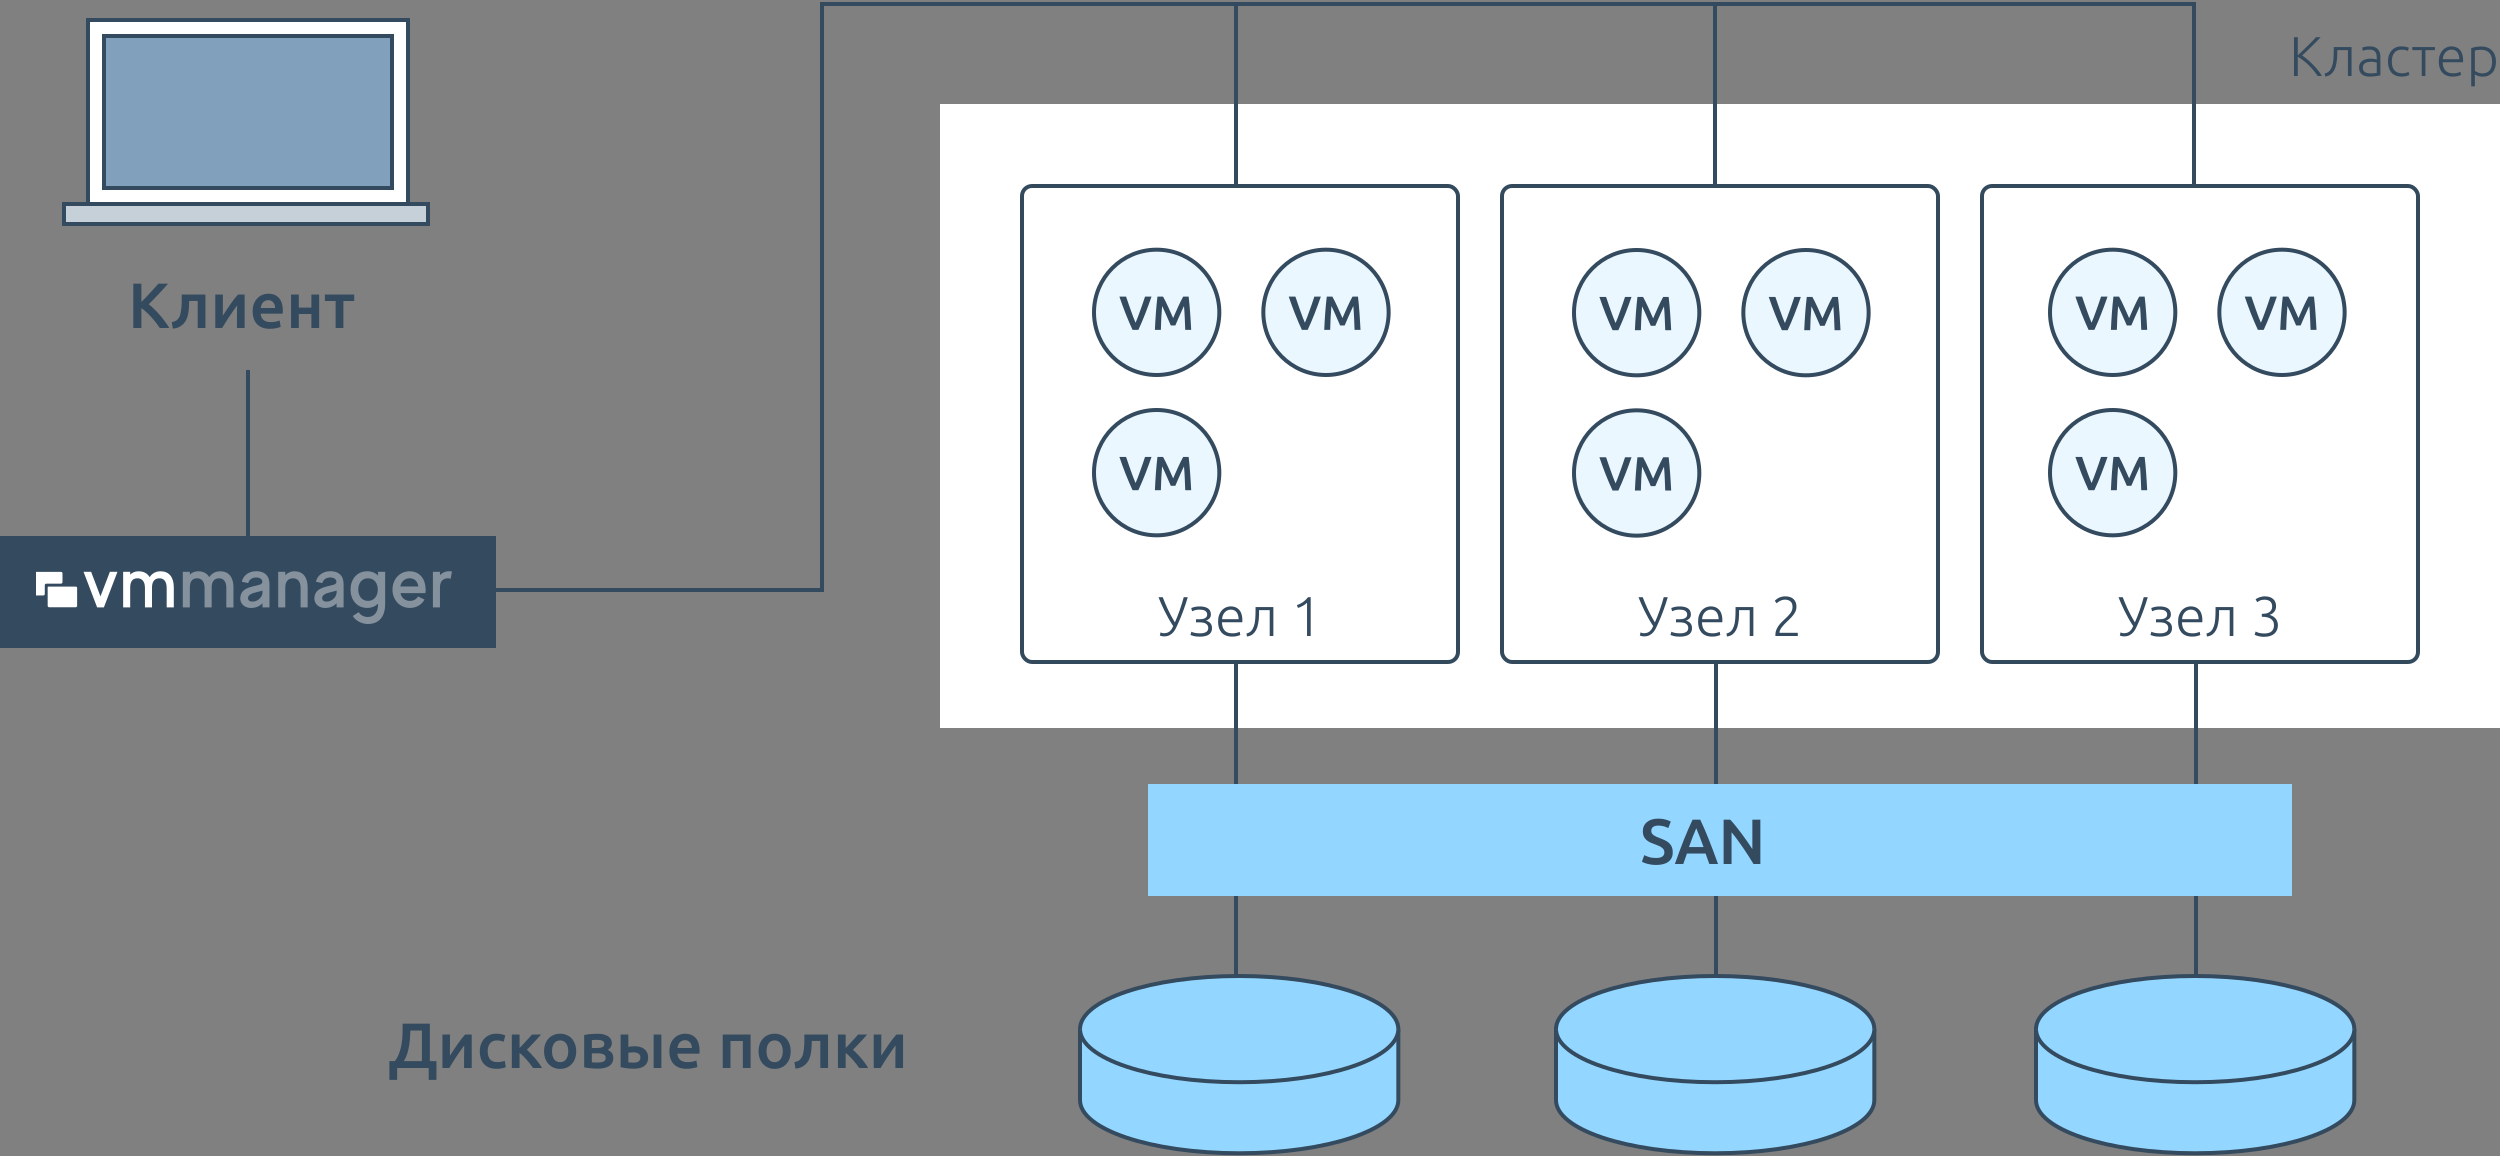 <svg width="625" height="289" viewBox="0 0 625 289" fill="none" xmlns="http://www.w3.org/2000/svg">
<rect x="0" y="0" width="625" height="289" fill="#808080" stroke="none"/>
<rect x="235" y="26" width="390" height="156" fill="white"/>
<path d="M39.952 82C39.675 81.573 39.355 81.125 38.992 80.656C38.629 80.187 38.245 79.733 37.84 79.296C37.445 78.859 37.035 78.443 36.608 78.048C36.181 77.653 35.76 77.312 35.344 77.024V82H33.328V70.912H35.344V75.488C35.696 75.136 36.064 74.763 36.448 74.368C36.832 73.963 37.211 73.557 37.584 73.152C37.968 72.736 38.331 72.336 38.672 71.952C39.013 71.568 39.323 71.221 39.6 70.912H42.016C41.664 71.317 41.291 71.739 40.896 72.176C40.501 72.613 40.096 73.056 39.68 73.504C39.264 73.941 38.843 74.379 38.416 74.816C38 75.253 37.589 75.669 37.184 76.064C37.632 76.405 38.085 76.805 38.544 77.264C39.013 77.712 39.472 78.197 39.92 78.72C40.368 79.232 40.795 79.771 41.2 80.336C41.616 80.891 41.995 81.445 42.336 82H39.952ZM47.293 75.232C47.283 75.701 47.267 76.192 47.245 76.704C47.224 77.205 47.171 77.701 47.085 78.192C47.011 78.683 46.888 79.152 46.717 79.6C46.547 80.048 46.307 80.453 45.997 80.816C45.699 81.168 45.32 81.467 44.861 81.712C44.413 81.947 43.864 82.096 43.213 82.16L42.941 80.544C43.485 80.437 43.907 80.267 44.205 80.032C44.504 79.787 44.733 79.477 44.893 79.104C45.021 78.827 45.117 78.512 45.181 78.16C45.256 77.808 45.309 77.44 45.341 77.056C45.384 76.661 45.411 76.261 45.421 75.856C45.432 75.451 45.437 75.056 45.437 74.672V73.632H51.357V82H49.421V75.232H47.293ZM61.154 73.632V82H59.234C59.234 81.392 59.234 80.789 59.234 80.192C59.244 79.595 59.25 79.04 59.25 78.528C59.26 78.016 59.266 77.573 59.266 77.2C59.276 76.816 59.282 76.533 59.282 76.352C58.962 76.768 58.631 77.227 58.29 77.728C57.948 78.229 57.607 78.731 57.266 79.232C56.935 79.733 56.62 80.224 56.322 80.704C56.023 81.184 55.762 81.616 55.538 82H53.826V73.632H55.73C55.73 74.251 55.724 74.843 55.714 75.408C55.714 75.963 55.714 76.469 55.714 76.928C55.714 77.387 55.708 77.787 55.698 78.128C55.698 78.469 55.698 78.731 55.698 78.912C55.996 78.453 56.306 77.984 56.626 77.504C56.946 77.013 57.266 76.539 57.586 76.08C57.916 75.611 58.242 75.168 58.562 74.752C58.882 74.336 59.191 73.963 59.49 73.632H61.154ZM63.159 77.856C63.159 77.12 63.265 76.475 63.479 75.92C63.703 75.365 63.996 74.907 64.359 74.544C64.721 74.171 65.137 73.893 65.607 73.712C66.076 73.52 66.556 73.424 67.047 73.424C68.199 73.424 69.095 73.781 69.735 74.496C70.385 75.211 70.711 76.277 70.711 77.696C70.711 77.803 70.705 77.925 70.695 78.064C70.695 78.192 70.689 78.309 70.679 78.416H65.159C65.212 79.088 65.447 79.611 65.863 79.984C66.289 80.347 66.903 80.528 67.703 80.528C68.172 80.528 68.599 80.485 68.983 80.4C69.377 80.315 69.687 80.224 69.911 80.128L70.167 81.712C70.06 81.765 69.911 81.824 69.719 81.888C69.537 81.941 69.324 81.989 69.079 82.032C68.844 82.085 68.588 82.128 68.311 82.16C68.033 82.192 67.751 82.208 67.463 82.208C66.727 82.208 66.087 82.101 65.543 81.888C64.999 81.664 64.551 81.36 64.199 80.976C63.847 80.581 63.585 80.123 63.415 79.6C63.244 79.067 63.159 78.485 63.159 77.856ZM68.775 76.992C68.775 76.725 68.737 76.475 68.663 76.24C68.588 75.995 68.476 75.787 68.327 75.616C68.188 75.435 68.012 75.296 67.799 75.2C67.596 75.093 67.351 75.04 67.063 75.04C66.764 75.04 66.503 75.099 66.279 75.216C66.055 75.323 65.863 75.467 65.703 75.648C65.553 75.829 65.436 76.037 65.351 76.272C65.265 76.507 65.207 76.747 65.175 76.992H68.775ZM79.787 82H77.851V78.496H74.699V82H72.763V73.632H74.699V76.896H77.851V73.632H79.787V82ZM88.552 75.248H85.848V82H83.912V75.248H81.224V73.632H88.552V75.248Z" fill="#344A5E"/>
<rect x="255.5" y="46.5" width="109" height="119" rx="2.5" stroke="#33495C"/>
<path d="M293.723 155.598C293.919 155.159 294.12 154.683 294.325 154.17C294.53 153.647 294.731 153.111 294.927 152.56C295.123 152 295.305 151.445 295.473 150.894C295.65 150.334 295.804 149.802 295.935 149.298H296.943C296.756 149.942 296.565 150.553 296.369 151.132C296.182 151.701 295.986 152.257 295.781 152.798C295.585 153.33 295.38 153.857 295.165 154.38C294.95 154.893 294.726 155.411 294.493 155.934C294.344 156.27 294.18 156.625 294.003 156.998C293.826 157.371 293.606 157.717 293.345 158.034C293.084 158.342 292.762 158.599 292.379 158.804C292.006 159 291.544 159.098 290.993 159.098C290.75 159.098 290.536 159.07 290.349 159.014C290.172 158.967 290.041 158.921 289.957 158.874L290.139 158.09C290.204 158.127 290.312 158.174 290.461 158.23C290.61 158.277 290.806 158.3 291.049 158.3C291.366 158.3 291.642 158.253 291.875 158.16C292.118 158.057 292.323 157.927 292.491 157.768C292.668 157.609 292.822 157.423 292.953 157.208C293.084 156.993 293.2 156.769 293.303 156.536C292.874 155.883 292.472 155.225 292.099 154.562C291.735 153.899 291.399 153.255 291.091 152.63C290.792 152.005 290.517 151.412 290.265 150.852C290.022 150.283 289.808 149.765 289.621 149.298H290.685C291.002 150.157 291.413 151.137 291.917 152.238C292.43 153.339 293.032 154.459 293.723 155.598ZM299.964 158.342C300.617 158.342 301.131 158.235 301.504 158.02C301.877 157.796 302.064 157.465 302.064 157.026C302.064 156.709 301.994 156.457 301.854 156.27C301.714 156.083 301.537 155.939 301.322 155.836C301.117 155.733 300.893 155.668 300.65 155.64C300.417 155.603 300.202 155.584 300.006 155.584H298.998V154.814H299.936C300.104 154.814 300.295 154.8 300.51 154.772C300.734 154.744 300.939 154.688 301.126 154.604C301.313 154.52 301.471 154.403 301.602 154.254C301.733 154.095 301.798 153.89 301.798 153.638C301.798 153.395 301.742 153.195 301.63 153.036C301.527 152.877 301.387 152.751 301.21 152.658C301.033 152.565 300.827 152.499 300.594 152.462C300.37 152.425 300.141 152.406 299.908 152.406C299.376 152.406 298.956 152.462 298.648 152.574C298.34 152.677 298.13 152.756 298.018 152.812L297.808 152C297.939 151.935 298.186 151.855 298.55 151.762C298.914 151.659 299.367 151.608 299.908 151.608C300.832 151.608 301.532 151.776 302.008 152.112C302.484 152.448 302.722 152.947 302.722 153.61C302.722 154.021 302.601 154.357 302.358 154.618C302.115 154.87 301.831 155.047 301.504 155.15C301.961 155.281 302.325 155.5 302.596 155.808C302.867 156.116 303.002 156.522 303.002 157.026C303.002 157.745 302.745 158.281 302.232 158.636C301.719 158.991 300.967 159.168 299.978 159.168C299.315 159.168 298.783 159.112 298.382 159C297.981 158.888 297.724 158.804 297.612 158.748L297.85 157.922C297.878 157.941 297.939 157.973 298.032 158.02C298.135 158.057 298.275 158.104 298.452 158.16C298.629 158.207 298.844 158.249 299.096 158.286C299.348 158.323 299.637 158.342 299.964 158.342ZM304.522 155.374C304.522 154.739 304.611 154.189 304.788 153.722C304.975 153.246 305.213 152.849 305.502 152.532C305.801 152.215 306.137 151.981 306.51 151.832C306.893 151.673 307.285 151.594 307.686 151.594C308.573 151.594 309.277 151.883 309.8 152.462C310.332 153.041 310.598 153.932 310.598 155.136C310.598 155.211 310.593 155.285 310.584 155.36C310.584 155.435 310.579 155.505 310.57 155.57H305.488C305.516 156.457 305.735 157.138 306.146 157.614C306.557 158.09 307.21 158.328 308.106 158.328C308.601 158.328 308.993 158.281 309.282 158.188C309.571 158.095 309.781 158.015 309.912 157.95L310.08 158.734C309.949 158.809 309.702 158.897 309.338 159C308.983 159.103 308.563 159.154 308.078 159.154C307.443 159.154 306.902 159.061 306.454 158.874C306.006 158.687 305.637 158.426 305.348 158.09C305.059 157.754 304.849 157.357 304.718 156.9C304.587 156.433 304.522 155.925 304.522 155.374ZM309.66 154.8C309.641 154.044 309.464 153.456 309.128 153.036C308.792 152.616 308.316 152.406 307.7 152.406C307.373 152.406 307.079 152.471 306.818 152.602C306.566 152.733 306.342 152.91 306.146 153.134C305.959 153.349 305.81 153.601 305.698 153.89C305.595 154.179 305.535 154.483 305.516 154.8H309.66ZM314.768 152.532V152.826C314.768 153.106 314.763 153.414 314.754 153.75C314.745 154.077 314.726 154.413 314.698 154.758C314.67 155.103 314.623 155.449 314.558 155.794C314.502 156.13 314.427 156.447 314.334 156.746C314.231 157.054 314.101 157.348 313.942 157.628C313.793 157.899 313.611 158.141 313.396 158.356C313.191 158.561 312.948 158.734 312.668 158.874C312.397 159.005 312.089 159.089 311.744 159.126L311.618 158.37C312.085 158.267 312.458 158.076 312.738 157.796C313.027 157.516 313.265 157.119 313.452 156.606C313.639 156.093 313.755 155.505 313.802 154.842C313.858 154.17 313.886 153.437 313.886 152.644V151.762H318.338V159H317.428V152.532H314.768ZM324.227 151.286C324.787 151.09 325.286 150.843 325.725 150.544C326.163 150.236 326.597 149.821 327.027 149.298H327.671V159H326.761V150.684C326.658 150.796 326.523 150.913 326.355 151.034C326.196 151.155 326.014 151.277 325.809 151.398C325.603 151.51 325.389 151.622 325.165 151.734C324.941 151.837 324.717 151.921 324.493 151.986L324.227 151.286Z" fill="#344A5E"/>
<rect x="375.5" y="46.5" width="109" height="119" rx="2.5" stroke="#33495C"/>
<path d="M413.723 155.598C413.919 155.159 414.12 154.683 414.325 154.17C414.53 153.647 414.731 153.111 414.927 152.56C415.123 152 415.305 151.445 415.473 150.894C415.65 150.334 415.804 149.802 415.935 149.298H416.943C416.756 149.942 416.565 150.553 416.369 151.132C416.182 151.701 415.986 152.257 415.781 152.798C415.585 153.33 415.38 153.857 415.165 154.38C414.95 154.893 414.726 155.411 414.493 155.934C414.344 156.27 414.18 156.625 414.003 156.998C413.826 157.371 413.606 157.717 413.345 158.034C413.084 158.342 412.762 158.599 412.379 158.804C412.006 159 411.544 159.098 410.993 159.098C410.75 159.098 410.536 159.07 410.349 159.014C410.172 158.967 410.041 158.921 409.957 158.874L410.139 158.09C410.204 158.127 410.312 158.174 410.461 158.23C410.61 158.277 410.806 158.3 411.049 158.3C411.366 158.3 411.642 158.253 411.875 158.16C412.118 158.057 412.323 157.927 412.491 157.768C412.668 157.609 412.822 157.423 412.953 157.208C413.084 156.993 413.2 156.769 413.303 156.536C412.874 155.883 412.472 155.225 412.099 154.562C411.735 153.899 411.399 153.255 411.091 152.63C410.792 152.005 410.517 151.412 410.265 150.852C410.022 150.283 409.808 149.765 409.621 149.298H410.685C411.002 150.157 411.413 151.137 411.917 152.238C412.43 153.339 413.032 154.459 413.723 155.598ZM419.964 158.342C420.617 158.342 421.131 158.235 421.504 158.02C421.877 157.796 422.064 157.465 422.064 157.026C422.064 156.709 421.994 156.457 421.854 156.27C421.714 156.083 421.537 155.939 421.322 155.836C421.117 155.733 420.893 155.668 420.65 155.64C420.417 155.603 420.202 155.584 420.006 155.584H418.998V154.814H419.936C420.104 154.814 420.295 154.8 420.51 154.772C420.734 154.744 420.939 154.688 421.126 154.604C421.313 154.52 421.471 154.403 421.602 154.254C421.733 154.095 421.798 153.89 421.798 153.638C421.798 153.395 421.742 153.195 421.63 153.036C421.527 152.877 421.387 152.751 421.21 152.658C421.033 152.565 420.827 152.499 420.594 152.462C420.37 152.425 420.141 152.406 419.908 152.406C419.376 152.406 418.956 152.462 418.648 152.574C418.34 152.677 418.13 152.756 418.018 152.812L417.808 152C417.939 151.935 418.186 151.855 418.55 151.762C418.914 151.659 419.367 151.608 419.908 151.608C420.832 151.608 421.532 151.776 422.008 152.112C422.484 152.448 422.722 152.947 422.722 153.61C422.722 154.021 422.601 154.357 422.358 154.618C422.115 154.87 421.831 155.047 421.504 155.15C421.961 155.281 422.325 155.5 422.596 155.808C422.867 156.116 423.002 156.522 423.002 157.026C423.002 157.745 422.745 158.281 422.232 158.636C421.719 158.991 420.967 159.168 419.978 159.168C419.315 159.168 418.783 159.112 418.382 159C417.981 158.888 417.724 158.804 417.612 158.748L417.85 157.922C417.878 157.941 417.939 157.973 418.032 158.02C418.135 158.057 418.275 158.104 418.452 158.16C418.629 158.207 418.844 158.249 419.096 158.286C419.348 158.323 419.637 158.342 419.964 158.342ZM424.522 155.374C424.522 154.739 424.611 154.189 424.788 153.722C424.975 153.246 425.213 152.849 425.502 152.532C425.801 152.215 426.137 151.981 426.51 151.832C426.893 151.673 427.285 151.594 427.686 151.594C428.573 151.594 429.277 151.883 429.8 152.462C430.332 153.041 430.598 153.932 430.598 155.136C430.598 155.211 430.593 155.285 430.584 155.36C430.584 155.435 430.579 155.505 430.57 155.57H425.488C425.516 156.457 425.735 157.138 426.146 157.614C426.557 158.09 427.21 158.328 428.106 158.328C428.601 158.328 428.993 158.281 429.282 158.188C429.571 158.095 429.781 158.015 429.912 157.95L430.08 158.734C429.949 158.809 429.702 158.897 429.338 159C428.983 159.103 428.563 159.154 428.078 159.154C427.443 159.154 426.902 159.061 426.454 158.874C426.006 158.687 425.637 158.426 425.348 158.09C425.059 157.754 424.849 157.357 424.718 156.9C424.587 156.433 424.522 155.925 424.522 155.374ZM429.66 154.8C429.641 154.044 429.464 153.456 429.128 153.036C428.792 152.616 428.316 152.406 427.7 152.406C427.373 152.406 427.079 152.471 426.818 152.602C426.566 152.733 426.342 152.91 426.146 153.134C425.959 153.349 425.81 153.601 425.698 153.89C425.595 154.179 425.535 154.483 425.516 154.8H429.66ZM434.768 152.532V152.826C434.768 153.106 434.763 153.414 434.754 153.75C434.745 154.077 434.726 154.413 434.698 154.758C434.67 155.103 434.623 155.449 434.558 155.794C434.502 156.13 434.427 156.447 434.334 156.746C434.231 157.054 434.101 157.348 433.942 157.628C433.793 157.899 433.611 158.141 433.396 158.356C433.191 158.561 432.948 158.734 432.668 158.874C432.397 159.005 432.089 159.089 431.744 159.126L431.618 158.37C432.085 158.267 432.458 158.076 432.738 157.796C433.027 157.516 433.265 157.119 433.452 156.606C433.639 156.093 433.755 155.505 433.802 154.842C433.858 154.17 433.886 153.437 433.886 152.644V151.762H438.338V159H437.428V152.532H434.768ZM449.113 151.706C449.113 152.07 449.047 152.415 448.917 152.742C448.786 153.059 448.609 153.367 448.385 153.666C448.17 153.965 447.923 154.254 447.643 154.534C447.363 154.814 447.078 155.094 446.789 155.374C446.546 155.607 446.308 155.845 446.075 156.088C445.851 156.321 445.645 156.559 445.459 156.802C445.281 157.035 445.137 157.269 445.025 157.502C444.922 157.726 444.871 157.95 444.871 158.174V158.202H449.449V159H443.863C443.863 158.981 443.858 158.949 443.849 158.902C443.849 158.846 443.849 158.767 443.849 158.664C443.849 158.225 443.928 157.819 444.087 157.446C444.245 157.063 444.446 156.704 444.689 156.368C444.941 156.032 445.216 155.719 445.515 155.43C445.823 155.141 446.117 154.861 446.397 154.59C446.63 154.366 446.849 154.151 447.055 153.946C447.269 153.731 447.456 153.512 447.615 153.288C447.773 153.064 447.899 152.826 447.993 152.574C448.086 152.322 448.133 152.047 448.133 151.748C448.133 151.095 447.955 150.628 447.601 150.348C447.255 150.059 446.817 149.914 446.285 149.914C445.986 149.914 445.72 149.951 445.487 150.026C445.253 150.101 445.048 150.189 444.871 150.292C444.703 150.385 444.558 150.483 444.437 150.586C444.315 150.689 444.227 150.768 444.171 150.824L443.695 150.194C443.751 150.129 443.849 150.035 443.989 149.914C444.138 149.783 444.32 149.657 444.535 149.536C444.759 149.415 445.015 149.312 445.305 149.228C445.594 149.135 445.916 149.088 446.271 149.088C447.213 149.088 447.923 149.321 448.399 149.788C448.875 150.245 449.113 150.885 449.113 151.706Z" fill="#344A5E"/>
<path d="M579.418 19C579.101 18.515 578.742 18.034 578.34 17.558C577.948 17.082 577.533 16.634 577.094 16.214C576.656 15.794 576.208 15.411 575.75 15.066C575.302 14.721 574.868 14.431 574.448 14.198V19H573.496V9.298H574.448V13.82C574.803 13.503 575.195 13.139 575.624 12.728C576.063 12.308 576.492 11.888 576.912 11.468C577.342 11.048 577.743 10.647 578.116 10.264C578.49 9.881 578.788 9.559 579.012 9.298H580.16C579.89 9.587 579.563 9.933 579.18 10.334C578.798 10.726 578.392 11.132 577.962 11.552C577.533 11.972 577.104 12.387 576.674 12.798C576.254 13.199 575.876 13.554 575.54 13.862C575.811 14.03 576.1 14.24 576.408 14.492C576.726 14.735 577.043 15.005 577.36 15.304C577.687 15.593 578.004 15.901 578.312 16.228C578.63 16.545 578.924 16.867 579.194 17.194C579.474 17.521 579.722 17.838 579.936 18.146C580.16 18.454 580.342 18.739 580.482 19H579.418ZM584.319 12.532V12.826C584.319 13.106 584.314 13.414 584.305 13.75C584.295 14.077 584.277 14.413 584.249 14.758C584.221 15.103 584.174 15.449 584.109 15.794C584.053 16.13 583.978 16.447 583.885 16.746C583.782 17.054 583.651 17.348 583.493 17.628C583.343 17.899 583.161 18.141 582.947 18.356C582.741 18.561 582.499 18.734 582.219 18.874C581.948 19.005 581.64 19.089 581.295 19.126L581.169 18.37C581.635 18.267 582.009 18.076 582.289 17.796C582.578 17.516 582.816 17.119 583.003 16.606C583.189 16.093 583.306 15.505 583.353 14.842C583.409 14.17 583.437 13.437 583.437 12.644V11.762H587.889V19H586.979V12.532H584.319ZM592.58 18.342C592.934 18.342 593.242 18.333 593.504 18.314C593.774 18.286 594.003 18.253 594.19 18.216V15.668C594.087 15.621 593.924 15.575 593.7 15.528C593.476 15.472 593.168 15.444 592.776 15.444C592.552 15.444 592.318 15.463 592.076 15.5C591.833 15.528 591.609 15.598 591.404 15.71C591.198 15.813 591.03 15.957 590.9 16.144C590.769 16.331 590.704 16.578 590.704 16.886C590.704 17.157 590.746 17.385 590.83 17.572C590.923 17.759 591.049 17.908 591.208 18.02C591.376 18.132 591.572 18.216 591.796 18.272C592.029 18.319 592.29 18.342 592.58 18.342ZM592.496 11.594C592.972 11.594 593.373 11.664 593.7 11.804C594.036 11.935 594.306 12.121 594.512 12.364C594.717 12.597 594.866 12.877 594.96 13.204C595.053 13.531 595.1 13.885 595.1 14.268V18.832C595.006 18.86 594.871 18.893 594.694 18.93C594.516 18.958 594.311 18.991 594.078 19.028C593.844 19.065 593.583 19.093 593.294 19.112C593.014 19.14 592.724 19.154 592.426 19.154C592.043 19.154 591.688 19.112 591.362 19.028C591.044 18.944 590.764 18.813 590.522 18.636C590.288 18.449 590.102 18.216 589.962 17.936C589.831 17.647 589.766 17.297 589.766 16.886C589.766 16.494 589.84 16.158 589.99 15.878C590.139 15.598 590.349 15.369 590.62 15.192C590.89 15.005 591.212 14.87 591.586 14.786C591.959 14.702 592.365 14.66 592.804 14.66C592.934 14.66 593.07 14.669 593.21 14.688C593.359 14.697 593.499 14.716 593.63 14.744C593.77 14.763 593.886 14.786 593.98 14.814C594.082 14.833 594.152 14.851 594.19 14.87V14.422C594.19 14.17 594.171 13.927 594.134 13.694C594.096 13.451 594.012 13.237 593.882 13.05C593.76 12.854 593.583 12.7 593.35 12.588C593.126 12.467 592.827 12.406 592.454 12.406C591.922 12.406 591.525 12.443 591.264 12.518C591.002 12.593 590.811 12.653 590.69 12.7L590.564 11.902C590.722 11.827 590.965 11.757 591.292 11.692C591.628 11.627 592.029 11.594 592.496 11.594ZM600.417 19.154C599.857 19.154 599.362 19.065 598.933 18.888C598.503 18.711 598.144 18.459 597.855 18.132C597.575 17.796 597.36 17.399 597.211 16.942C597.061 16.475 596.987 15.962 596.987 15.402C596.987 14.833 597.061 14.315 597.211 13.848C597.369 13.381 597.593 12.98 597.883 12.644C598.172 12.308 598.522 12.051 598.933 11.874C599.343 11.687 599.805 11.594 600.319 11.594C600.711 11.594 601.075 11.627 601.411 11.692C601.756 11.757 602.022 11.841 602.209 11.944L601.971 12.728C601.784 12.635 601.574 12.56 601.341 12.504C601.107 12.448 600.795 12.42 600.403 12.42C599.6 12.42 598.989 12.681 598.569 13.204C598.158 13.717 597.953 14.45 597.953 15.402C597.953 15.831 597.999 16.228 598.093 16.592C598.186 16.947 598.335 17.255 598.541 17.516C598.755 17.768 599.026 17.969 599.353 18.118C599.689 18.258 600.095 18.328 600.571 18.328C600.963 18.328 601.289 18.286 601.551 18.202C601.821 18.109 602.017 18.029 602.139 17.964L602.335 18.748C602.167 18.841 601.901 18.93 601.537 19.014C601.182 19.107 600.809 19.154 600.417 19.154ZM608.727 11.762V12.532H606.347V19H605.437V12.532H603.071V11.762H608.727ZM609.702 15.374C609.702 14.739 609.79 14.189 609.968 13.722C610.154 13.246 610.392 12.849 610.682 12.532C610.98 12.215 611.316 11.981 611.69 11.832C612.072 11.673 612.464 11.594 612.866 11.594C613.752 11.594 614.457 11.883 614.98 12.462C615.512 13.041 615.778 13.932 615.778 15.136C615.778 15.211 615.773 15.285 615.764 15.36C615.764 15.435 615.759 15.505 615.75 15.57H610.668C610.696 16.457 610.915 17.138 611.326 17.614C611.736 18.09 612.39 18.328 613.286 18.328C613.78 18.328 614.172 18.281 614.462 18.188C614.751 18.095 614.961 18.015 615.092 17.95L615.26 18.734C615.129 18.809 614.882 18.897 614.518 19C614.163 19.103 613.743 19.154 613.258 19.154C612.623 19.154 612.082 19.061 611.634 18.874C611.186 18.687 610.817 18.426 610.528 18.09C610.238 17.754 610.028 17.357 609.898 16.9C609.767 16.433 609.702 15.925 609.702 15.374ZM614.84 14.8C614.821 14.044 614.644 13.456 614.308 13.036C613.972 12.616 613.496 12.406 612.88 12.406C612.553 12.406 612.259 12.471 611.998 12.602C611.746 12.733 611.522 12.91 611.326 13.134C611.139 13.349 610.99 13.601 610.878 13.89C610.775 14.179 610.714 14.483 610.696 14.8H614.84ZM618.716 17.698C618.8 17.763 618.902 17.833 619.024 17.908C619.154 17.983 619.304 18.053 619.472 18.118C619.64 18.183 619.822 18.239 620.018 18.286C620.214 18.323 620.419 18.342 620.634 18.342C621.082 18.342 621.455 18.267 621.754 18.118C622.062 17.959 622.309 17.749 622.496 17.488C622.682 17.217 622.818 16.905 622.902 16.55C622.986 16.186 623.028 15.803 623.028 15.402C623.028 14.45 622.79 13.722 622.314 13.218C621.838 12.705 621.208 12.448 620.424 12.448C619.976 12.448 619.612 12.471 619.332 12.518C619.061 12.555 618.856 12.597 618.716 12.644V17.698ZM618.716 21.59H617.806V12.014C618.076 11.921 618.422 11.832 618.842 11.748C619.262 11.664 619.794 11.622 620.438 11.622C620.97 11.622 621.45 11.711 621.88 11.888C622.318 12.056 622.692 12.303 623 12.63C623.317 12.957 623.56 13.353 623.728 13.82C623.905 14.287 623.994 14.814 623.994 15.402C623.994 15.953 623.919 16.461 623.77 16.928C623.63 17.385 623.42 17.782 623.14 18.118C622.86 18.445 622.514 18.701 622.104 18.888C621.702 19.075 621.24 19.168 620.718 19.168C620.242 19.168 619.826 19.103 619.472 18.972C619.126 18.832 618.874 18.701 618.716 18.58V21.59Z" fill="#344A5E"/>
<rect x="495.5" y="46.5" width="109" height="119" rx="2.5" stroke="#33495C"/>
<path d="M533.723 155.598C533.919 155.159 534.12 154.683 534.325 154.17C534.53 153.647 534.731 153.111 534.927 152.56C535.123 152 535.305 151.445 535.473 150.894C535.65 150.334 535.804 149.802 535.935 149.298H536.943C536.756 149.942 536.565 150.553 536.369 151.132C536.182 151.701 535.986 152.257 535.781 152.798C535.585 153.33 535.38 153.857 535.165 154.38C534.95 154.893 534.726 155.411 534.493 155.934C534.344 156.27 534.18 156.625 534.003 156.998C533.826 157.371 533.606 157.717 533.345 158.034C533.084 158.342 532.762 158.599 532.379 158.804C532.006 159 531.544 159.098 530.993 159.098C530.75 159.098 530.536 159.07 530.349 159.014C530.172 158.967 530.041 158.921 529.957 158.874L530.139 158.09C530.204 158.127 530.312 158.174 530.461 158.23C530.61 158.277 530.806 158.3 531.049 158.3C531.366 158.3 531.642 158.253 531.875 158.16C532.118 158.057 532.323 157.927 532.491 157.768C532.668 157.609 532.822 157.423 532.953 157.208C533.084 156.993 533.2 156.769 533.303 156.536C532.874 155.883 532.472 155.225 532.099 154.562C531.735 153.899 531.399 153.255 531.091 152.63C530.792 152.005 530.517 151.412 530.265 150.852C530.022 150.283 529.808 149.765 529.621 149.298H530.685C531.002 150.157 531.413 151.137 531.917 152.238C532.43 153.339 533.032 154.459 533.723 155.598ZM539.964 158.342C540.617 158.342 541.131 158.235 541.504 158.02C541.877 157.796 542.064 157.465 542.064 157.026C542.064 156.709 541.994 156.457 541.854 156.27C541.714 156.083 541.537 155.939 541.322 155.836C541.117 155.733 540.893 155.668 540.65 155.64C540.417 155.603 540.202 155.584 540.006 155.584H538.998V154.814H539.936C540.104 154.814 540.295 154.8 540.51 154.772C540.734 154.744 540.939 154.688 541.126 154.604C541.313 154.52 541.471 154.403 541.602 154.254C541.733 154.095 541.798 153.89 541.798 153.638C541.798 153.395 541.742 153.195 541.63 153.036C541.527 152.877 541.387 152.751 541.21 152.658C541.033 152.565 540.827 152.499 540.594 152.462C540.37 152.425 540.141 152.406 539.908 152.406C539.376 152.406 538.956 152.462 538.648 152.574C538.34 152.677 538.13 152.756 538.018 152.812L537.808 152C537.939 151.935 538.186 151.855 538.55 151.762C538.914 151.659 539.367 151.608 539.908 151.608C540.832 151.608 541.532 151.776 542.008 152.112C542.484 152.448 542.722 152.947 542.722 153.61C542.722 154.021 542.601 154.357 542.358 154.618C542.115 154.87 541.831 155.047 541.504 155.15C541.961 155.281 542.325 155.5 542.596 155.808C542.867 156.116 543.002 156.522 543.002 157.026C543.002 157.745 542.745 158.281 542.232 158.636C541.719 158.991 540.967 159.168 539.978 159.168C539.315 159.168 538.783 159.112 538.382 159C537.981 158.888 537.724 158.804 537.612 158.748L537.85 157.922C537.878 157.941 537.939 157.973 538.032 158.02C538.135 158.057 538.275 158.104 538.452 158.16C538.629 158.207 538.844 158.249 539.096 158.286C539.348 158.323 539.637 158.342 539.964 158.342ZM544.522 155.374C544.522 154.739 544.611 154.189 544.788 153.722C544.975 153.246 545.213 152.849 545.502 152.532C545.801 152.215 546.137 151.981 546.51 151.832C546.893 151.673 547.285 151.594 547.686 151.594C548.573 151.594 549.277 151.883 549.8 152.462C550.332 153.041 550.598 153.932 550.598 155.136C550.598 155.211 550.593 155.285 550.584 155.36C550.584 155.435 550.579 155.505 550.57 155.57H545.488C545.516 156.457 545.735 157.138 546.146 157.614C546.557 158.09 547.21 158.328 548.106 158.328C548.601 158.328 548.993 158.281 549.282 158.188C549.571 158.095 549.781 158.015 549.912 157.95L550.08 158.734C549.949 158.809 549.702 158.897 549.338 159C548.983 159.103 548.563 159.154 548.078 159.154C547.443 159.154 546.902 159.061 546.454 158.874C546.006 158.687 545.637 158.426 545.348 158.09C545.059 157.754 544.849 157.357 544.718 156.9C544.587 156.433 544.522 155.925 544.522 155.374ZM549.66 154.8C549.641 154.044 549.464 153.456 549.128 153.036C548.792 152.616 548.316 152.406 547.7 152.406C547.373 152.406 547.079 152.471 546.818 152.602C546.566 152.733 546.342 152.91 546.146 153.134C545.959 153.349 545.81 153.601 545.698 153.89C545.595 154.179 545.535 154.483 545.516 154.8H549.66ZM554.768 152.532V152.826C554.768 153.106 554.763 153.414 554.754 153.75C554.745 154.077 554.726 154.413 554.698 154.758C554.67 155.103 554.623 155.449 554.558 155.794C554.502 156.13 554.427 156.447 554.334 156.746C554.231 157.054 554.101 157.348 553.942 157.628C553.793 157.899 553.611 158.141 553.396 158.356C553.191 158.561 552.948 158.734 552.668 158.874C552.397 159.005 552.089 159.089 551.744 159.126L551.618 158.37C552.085 158.267 552.458 158.076 552.738 157.796C553.027 157.516 553.265 157.119 553.452 156.606C553.639 156.093 553.755 155.505 553.802 154.842C553.858 154.17 553.886 153.437 553.886 152.644V151.762H558.338V159H557.428V152.532H554.768ZM566.019 158.37C566.905 158.37 567.54 158.188 567.923 157.824C568.305 157.451 568.497 156.951 568.497 156.326C568.497 155.915 568.417 155.575 568.259 155.304C568.109 155.033 567.899 154.819 567.629 154.66C567.367 154.492 567.059 154.375 566.705 154.31C566.359 154.235 565.991 154.198 565.599 154.198H565.459V153.442H565.781C566.033 153.442 566.289 153.419 566.551 153.372C566.821 153.316 567.064 153.218 567.279 153.078C567.503 152.938 567.685 152.751 567.825 152.518C567.974 152.285 568.049 151.986 568.049 151.622C568.049 151.314 567.997 151.053 567.895 150.838C567.792 150.614 567.652 150.437 567.475 150.306C567.307 150.175 567.106 150.082 566.873 150.026C566.649 149.961 566.411 149.928 566.159 149.928C565.655 149.928 565.263 149.998 564.983 150.138C564.703 150.278 564.474 150.409 564.297 150.53L563.905 149.816C563.998 149.751 564.115 149.676 564.255 149.592C564.404 149.508 564.577 149.429 564.773 149.354C564.969 149.279 565.183 149.219 565.417 149.172C565.659 149.116 565.921 149.088 566.201 149.088C566.686 149.088 567.101 149.149 567.447 149.27C567.801 149.391 568.095 149.564 568.329 149.788C568.562 150.003 568.735 150.264 568.847 150.572C568.959 150.871 569.015 151.197 569.015 151.552C569.015 152.121 568.861 152.588 568.553 152.952C568.254 153.307 567.867 153.563 567.391 153.722C567.652 153.787 567.904 153.89 568.147 154.03C568.399 154.161 568.623 154.333 568.819 154.548C569.015 154.753 569.173 155.005 569.295 155.304C569.416 155.603 569.477 155.953 569.477 156.354C569.477 156.765 569.402 157.143 569.253 157.488C569.113 157.833 568.898 158.137 568.609 158.398C568.329 158.65 567.969 158.851 567.531 159C567.092 159.14 566.579 159.21 565.991 159.21C565.683 159.21 565.398 159.187 565.137 159.14C564.885 159.103 564.661 159.056 564.465 159C564.269 158.944 564.101 158.888 563.961 158.832C563.83 158.776 563.732 158.729 563.667 158.692L563.905 157.88C563.961 157.917 564.054 157.964 564.185 158.02C564.315 158.076 564.469 158.132 564.647 158.188C564.833 158.235 565.039 158.277 565.263 158.314C565.496 158.351 565.748 158.37 566.019 158.37Z" fill="#344A5E"/>
<rect y="134" width="124" height="28" fill="#344A5E"/>
<rect width="91" height="5" transform="matrix(1 0 0 -1 16 56)" fill="#C5D0D8" stroke="#344A5E"/>
<rect x="22" y="5" width="80" height="46" fill="white" stroke="#344A5E"/>
<rect x="26" y="9" width="72" height="38" fill="#81A0BB" stroke="#344A5E"/>
<path d="M111.5 147.5H205.5V1H309M548.5 46.5V1H428.75M309 1V46.5M309 1H428.75M428.75 1V46.5" stroke="#344A5E"/>
<path d="M549 166V244M309 166V244M429 166V244" stroke="#344A5E"/>
<path d="M62 92.5V134.5" stroke="#344A5E"/>
<g clip-path="url(#clip0_1639_12002)">
<path d="M25.116 149.097L22.778 142.946H20.886L24.282 151.846H25.97L29.367 142.946H27.474L25.116 149.097ZM40.133 142.82C38.948 142.82 38.02 143.358 37.407 144.281C36.831 143.321 35.887 142.82 34.645 142.82C33.775 142.82 33.088 143.133 32.548 143.65V142.946H30.787V151.846H32.548V146.879C32.548 145.22 33.272 144.573 34.367 144.573C35.405 144.573 36.238 145.257 36.238 146.994V151.852H37.999V146.885C37.999 145.226 38.78 144.579 39.871 144.579C40.893 144.579 41.669 145.262 41.669 146.999V151.857H43.451V146.838C43.451 144.26 42.245 142.82 40.133 142.82Z" fill="white"/>
<path opacity="0.4" d="M55.045 142.822C53.86 142.822 52.933 143.359 52.319 144.283C51.743 143.323 50.799 142.822 49.557 142.822C48.687 142.822 48 143.135 47.46 143.651V142.947H45.699V151.848H47.46V146.881C47.46 145.222 48.184 144.575 49.279 144.575C50.317 144.575 51.15 145.258 51.15 146.996V151.853H52.912V146.886C52.912 145.227 53.693 144.58 54.783 144.58C55.805 144.58 56.581 145.263 56.581 147.001V151.858H58.363V146.839C58.368 144.262 57.163 142.822 55.045 142.822ZM64.071 142.801C61.754 142.801 60.674 144.314 60.454 145.441L62.048 145.775C62.31 144.836 63.049 144.408 63.94 144.371C64.7 144.314 65.701 144.705 65.57 145.571C65.476 146.197 64.495 146.27 63.342 146.568C61.508 147.048 60.281 147.564 60.077 149.317C59.909 150.778 61.041 152.161 63.138 151.978C64.527 151.848 65.287 151.185 65.622 150.799V151.853H67.368V146.067C67.373 143.703 65.942 142.801 64.071 142.801ZM65.628 148.044C65.628 149.448 64.291 150.314 63.384 150.387C62.399 150.46 62.069 150.089 62.011 149.688C61.953 149.338 62.048 148.582 63.641 148.175C64.826 147.877 65.628 147.658 65.628 147.658V148.044ZM73.616 142.822C72.688 142.822 71.907 143.192 71.315 143.803V142.947H69.553V151.848H71.315V146.881C71.315 145.222 72.185 144.575 73.28 144.575C74.318 144.575 75.151 145.258 75.151 146.996V151.853H76.913V146.834C76.918 144.262 75.712 142.822 73.616 142.822ZM82.6 142.801C80.283 142.801 79.203 144.314 78.983 145.441L80.576 145.775C80.839 144.836 81.578 144.408 82.469 144.371C83.229 144.314 84.23 144.705 84.099 145.571C84.004 146.197 83.024 146.27 81.871 146.568C80.037 147.048 78.81 147.564 78.606 149.317C78.438 150.778 79.57 152.161 81.667 151.978C83.056 151.848 83.816 151.185 84.151 150.799V151.853H85.897V146.067C85.902 143.703 84.476 142.801 82.6 142.801ZM84.156 148.044C84.156 149.448 82.82 150.314 81.913 150.387C80.928 150.46 80.597 150.089 80.54 149.688C80.482 149.338 80.576 148.582 82.17 148.175C83.355 147.877 84.156 147.658 84.156 147.658V148.044ZM94.514 143.907C93.864 143.223 92.936 142.816 91.788 142.816C89.194 142.816 87.632 144.883 87.632 147.397C87.632 149.912 89.188 151.978 91.788 151.978C92.936 151.978 93.864 151.571 94.514 150.888V151.149C94.514 153.215 93.403 154.248 91.935 154.248C90.992 154.248 90.116 153.768 89.671 153.048L88.187 154.008C88.947 155.208 90.431 156.001 91.987 156.001C94.267 156.001 96.291 154.691 96.291 150.982V142.947H94.509V143.907H94.514ZM92.014 150.22C90.399 150.22 89.566 148.926 89.566 147.397C89.566 145.863 90.383 144.575 92.014 144.575C93.628 144.575 94.446 145.869 94.446 147.397C94.44 148.931 93.607 150.22 92.014 150.22ZM102.423 142.822C99.829 142.822 98.12 144.888 98.12 147.403C98.12 149.917 99.881 151.983 102.481 151.983C104.132 151.983 105.411 151.154 106.134 149.896L104.52 149.119C104.111 149.782 103.424 150.225 102.481 150.225C101.181 150.225 100.369 149.396 100.107 148.284H106.339C106.396 147.987 106.412 147.695 106.412 147.397C106.412 144.888 105.018 142.822 102.423 142.822ZM100.07 146.62C100.311 145.456 101.092 144.569 102.423 144.569C103.755 144.569 104.41 145.456 104.593 146.62H100.07ZM112.288 142.801C111.36 142.801 110.579 143.171 109.987 143.782V142.947H108.226V151.848H109.987V146.881C109.987 145.222 110.878 144.575 111.952 144.575C112.215 144.575 112.435 144.611 112.655 144.705L112.99 142.879C112.77 142.837 112.529 142.801 112.288 142.801Z" fill="white"/>
<path d="M19.198 146.755C19.125 146.687 19.03 146.651 18.931 146.646H12.101C12.054 146.646 12.007 146.667 11.97 146.698C11.939 146.729 11.918 146.776 11.918 146.823V151.446C11.918 151.545 11.96 151.639 12.028 151.707C12.096 151.774 12.19 151.816 12.29 151.816H18.91C18.957 151.816 19.009 151.811 19.051 151.79C19.099 151.774 19.14 151.743 19.172 151.712C19.209 151.675 19.235 151.634 19.256 151.592C19.277 151.545 19.282 151.498 19.282 151.451V147.016C19.287 146.922 19.256 146.834 19.198 146.755ZM15.508 145.8C15.545 145.769 15.571 145.727 15.592 145.68C15.613 145.634 15.623 145.587 15.623 145.54V143.327C15.623 143.28 15.613 143.234 15.592 143.192C15.571 143.15 15.545 143.108 15.508 143.077C15.471 143.04 15.435 143.014 15.387 142.999C15.34 142.978 15.293 142.973 15.246 142.973H8.626C8.579 142.973 8.532 142.983 8.484 142.999C8.437 143.02 8.401 143.046 8.364 143.077C8.327 143.108 8.301 143.15 8.28 143.197C8.259 143.244 8.249 143.291 8.249 143.338V148.498C8.249 148.545 8.259 148.597 8.28 148.639C8.301 148.686 8.327 148.722 8.364 148.759C8.401 148.795 8.437 148.821 8.484 148.837C8.532 148.853 8.579 148.863 8.626 148.863H10.833C10.932 148.863 11.021 148.827 11.089 148.754C11.158 148.686 11.194 148.592 11.194 148.493V146.28C11.194 146.234 11.205 146.181 11.22 146.14C11.236 146.093 11.268 146.056 11.299 146.02C11.331 145.983 11.373 145.957 11.42 145.941C11.467 145.92 11.514 145.915 11.561 145.915H15.241C15.288 145.915 15.34 145.905 15.382 145.884C15.435 145.868 15.477 145.837 15.508 145.8Z" fill="white"/>
</g>
<circle cx="289.166" cy="78.084" r="15.665" fill="#EAF7FF" stroke="#344A5E"/>
<path d="M283.139 82.471C282.539 81.175 281.959 79.819 281.399 78.403C280.847 76.987 280.331 75.571 279.851 74.155H281.519C281.711 74.715 281.907 75.287 282.107 75.871C282.307 76.455 282.507 77.031 282.707 77.599C282.907 78.159 283.107 78.703 283.307 79.231C283.507 79.759 283.703 80.243 283.895 80.683C284.079 80.243 284.271 79.763 284.471 79.243C284.671 78.715 284.871 78.167 285.071 77.599C285.279 77.031 285.483 76.455 285.683 75.871C285.883 75.287 286.075 74.715 286.259 74.155H287.879C287.391 75.571 286.871 76.987 286.319 78.403C285.767 79.819 285.191 81.175 284.591 82.471H283.139ZM290.766 74.155C290.942 74.459 291.138 74.831 291.354 75.271C291.57 75.711 291.79 76.175 292.014 76.663C292.238 77.143 292.458 77.635 292.674 78.139C292.898 78.635 293.102 79.095 293.286 79.519C293.47 79.095 293.67 78.635 293.886 78.139C294.102 77.635 294.322 77.143 294.546 76.663C294.77 76.175 294.99 75.711 295.206 75.271C295.422 74.831 295.618 74.459 295.794 74.155H297.162C297.234 74.763 297.302 75.411 297.366 76.099C297.43 76.779 297.486 77.479 297.534 78.199C297.59 78.911 297.638 79.631 297.678 80.359C297.726 81.079 297.766 81.783 297.798 82.471H296.31C296.278 81.503 296.238 80.507 296.19 79.483C296.15 78.459 296.086 77.467 295.998 76.507C295.91 76.691 295.806 76.911 295.686 77.167C295.566 77.423 295.438 77.703 295.302 78.007C295.166 78.303 295.026 78.611 294.882 78.931C294.746 79.251 294.61 79.563 294.474 79.867C294.346 80.163 294.226 80.443 294.114 80.707C294.002 80.963 293.906 81.183 293.826 81.367H292.698C292.618 81.183 292.522 80.959 292.41 80.695C292.298 80.431 292.174 80.151 292.038 79.855C291.91 79.551 291.774 79.239 291.63 78.919C291.494 78.599 291.358 78.291 291.222 77.995C291.086 77.699 290.958 77.423 290.838 77.167C290.718 76.903 290.614 76.683 290.526 76.507C290.438 77.467 290.37 78.459 290.322 79.483C290.282 80.507 290.246 81.503 290.214 82.471H288.726C288.758 81.783 288.794 81.071 288.834 80.335C288.882 79.599 288.93 78.871 288.978 78.151C289.034 77.423 289.094 76.719 289.158 76.039C289.222 75.359 289.29 74.731 289.362 74.155H290.766Z" fill="#344A5E"/>
<circle cx="331.497" cy="78.084" r="15.665" fill="#EAF7FF" stroke="#344A5E"/>
<path d="M325.47 82.471C324.87 81.175 324.29 79.819 323.73 78.403C323.178 76.987 322.662 75.571 322.182 74.155H323.85C324.042 74.715 324.238 75.287 324.438 75.871C324.638 76.455 324.838 77.031 325.038 77.599C325.238 78.159 325.438 78.703 325.638 79.231C325.838 79.759 326.034 80.243 326.226 80.683C326.41 80.243 326.602 79.763 326.802 79.243C327.002 78.715 327.202 78.167 327.402 77.599C327.61 77.031 327.814 76.455 328.014 75.871C328.214 75.287 328.406 74.715 328.59 74.155H330.21C329.722 75.571 329.202 76.987 328.65 78.403C328.098 79.819 327.522 81.175 326.922 82.471H325.47ZM333.097 74.155C333.273 74.459 333.469 74.831 333.685 75.271C333.901 75.711 334.121 76.175 334.345 76.663C334.569 77.143 334.789 77.635 335.005 78.139C335.229 78.635 335.433 79.095 335.617 79.519C335.801 79.095 336.001 78.635 336.217 78.139C336.433 77.635 336.653 77.143 336.877 76.663C337.101 76.175 337.321 75.711 337.537 75.271C337.753 74.831 337.949 74.459 338.125 74.155H339.493C339.565 74.763 339.633 75.411 339.697 76.099C339.761 76.779 339.817 77.479 339.865 78.199C339.921 78.911 339.969 79.631 340.009 80.359C340.057 81.079 340.097 81.783 340.129 82.471H338.641C338.609 81.503 338.569 80.507 338.521 79.483C338.481 78.459 338.417 77.467 338.329 76.507C338.241 76.691 338.137 76.911 338.017 77.167C337.897 77.423 337.769 77.703 337.633 78.007C337.497 78.303 337.357 78.611 337.213 78.931C337.077 79.251 336.941 79.563 336.805 79.867C336.677 80.163 336.557 80.443 336.445 80.707C336.333 80.963 336.237 81.183 336.157 81.367H335.029C334.949 81.183 334.853 80.959 334.741 80.695C334.629 80.431 334.505 80.151 334.369 79.855C334.241 79.551 334.105 79.239 333.961 78.919C333.825 78.599 333.689 78.291 333.553 77.995C333.417 77.699 333.289 77.423 333.169 77.167C333.049 76.903 332.945 76.683 332.857 76.507C332.769 77.467 332.701 78.459 332.653 79.483C332.613 80.507 332.577 81.503 332.545 82.471H331.057C331.089 81.783 331.125 81.071 331.165 80.335C331.213 79.599 331.261 78.871 331.309 78.151C331.365 77.423 331.425 76.719 331.489 76.039C331.553 75.359 331.621 74.731 331.693 74.155H333.097Z" fill="#344A5E"/>
<circle cx="289.166" cy="118.166" r="15.665" fill="#EAF7FF" stroke="#344A5E"/>
<path d="M283.139 122.553C282.539 121.257 281.959 119.901 281.399 118.485C280.847 117.069 280.331 115.653 279.851 114.237H281.519C281.711 114.797 281.907 115.369 282.107 115.953C282.307 116.537 282.507 117.113 282.707 117.681C282.907 118.241 283.107 118.785 283.307 119.313C283.507 119.841 283.703 120.325 283.895 120.765C284.079 120.325 284.271 119.845 284.471 119.325C284.671 118.797 284.871 118.249 285.071 117.681C285.279 117.113 285.483 116.537 285.683 115.953C285.883 115.369 286.075 114.797 286.259 114.237H287.879C287.391 115.653 286.871 117.069 286.319 118.485C285.767 119.901 285.191 121.257 284.591 122.553H283.139ZM290.766 114.237C290.942 114.541 291.138 114.913 291.354 115.353C291.57 115.793 291.79 116.257 292.014 116.745C292.238 117.225 292.458 117.717 292.674 118.221C292.898 118.717 293.102 119.177 293.286 119.601C293.47 119.177 293.67 118.717 293.886 118.221C294.102 117.717 294.322 117.225 294.546 116.745C294.77 116.257 294.99 115.793 295.206 115.353C295.422 114.913 295.618 114.541 295.794 114.237H297.162C297.234 114.845 297.302 115.493 297.366 116.181C297.43 116.861 297.486 117.561 297.534 118.281C297.59 118.993 297.638 119.713 297.678 120.441C297.726 121.161 297.766 121.865 297.798 122.553H296.31C296.278 121.585 296.238 120.589 296.19 119.565C296.15 118.541 296.086 117.549 295.998 116.589C295.91 116.773 295.806 116.993 295.686 117.249C295.566 117.505 295.438 117.785 295.302 118.089C295.166 118.385 295.026 118.693 294.882 119.013C294.746 119.333 294.61 119.645 294.474 119.949C294.346 120.245 294.226 120.525 294.114 120.789C294.002 121.045 293.906 121.265 293.826 121.449H292.698C292.618 121.265 292.522 121.041 292.41 120.777C292.298 120.513 292.174 120.233 292.038 119.937C291.91 119.633 291.774 119.321 291.63 119.001C291.494 118.681 291.358 118.373 291.222 118.077C291.086 117.781 290.958 117.505 290.838 117.249C290.718 116.985 290.614 116.765 290.526 116.589C290.438 117.549 290.37 118.541 290.322 119.565C290.282 120.589 290.246 121.585 290.214 122.553H288.726C288.758 121.865 288.794 121.153 288.834 120.417C288.882 119.681 288.93 118.953 288.978 118.233C289.034 117.505 289.094 116.801 289.158 116.121C289.222 115.441 289.29 114.813 289.362 114.237H290.766Z" fill="#344A5E"/>
<circle cx="409.166" cy="78.165" r="15.665" fill="#EAF7FF" stroke="#344A5E"/>
<path d="M403.139 82.553C402.539 81.257 401.959 79.901 401.399 78.485C400.847 77.069 400.331 75.653 399.851 74.237H401.519C401.711 74.797 401.907 75.369 402.107 75.953C402.307 76.537 402.507 77.113 402.707 77.681C402.907 78.241 403.107 78.785 403.307 79.313C403.507 79.841 403.703 80.325 403.895 80.765C404.079 80.325 404.271 79.845 404.471 79.325C404.671 78.797 404.871 78.249 405.071 77.681C405.279 77.113 405.483 76.537 405.683 75.953C405.883 75.369 406.075 74.797 406.259 74.237H407.879C407.391 75.653 406.871 77.069 406.319 78.485C405.767 79.901 405.191 81.257 404.591 82.553H403.139ZM410.766 74.237C410.942 74.541 411.138 74.913 411.354 75.353C411.57 75.793 411.79 76.257 412.014 76.745C412.238 77.225 412.458 77.717 412.674 78.221C412.898 78.717 413.102 79.177 413.286 79.601C413.47 79.177 413.67 78.717 413.886 78.221C414.102 77.717 414.322 77.225 414.546 76.745C414.77 76.257 414.99 75.793 415.206 75.353C415.422 74.913 415.618 74.541 415.794 74.237H417.162C417.234 74.845 417.302 75.493 417.366 76.181C417.43 76.861 417.486 77.561 417.534 78.281C417.59 78.993 417.638 79.713 417.678 80.441C417.726 81.161 417.766 81.865 417.798 82.553H416.31C416.278 81.585 416.238 80.589 416.19 79.565C416.15 78.541 416.086 77.549 415.998 76.589C415.91 76.773 415.806 76.993 415.686 77.249C415.566 77.505 415.438 77.785 415.302 78.089C415.166 78.385 415.026 78.693 414.882 79.013C414.746 79.333 414.61 79.645 414.474 79.949C414.346 80.245 414.226 80.525 414.114 80.789C414.002 81.045 413.906 81.265 413.826 81.449H412.698C412.618 81.265 412.522 81.041 412.41 80.777C412.298 80.513 412.174 80.233 412.038 79.937C411.91 79.633 411.774 79.321 411.63 79.001C411.494 78.681 411.358 78.373 411.222 78.077C411.086 77.781 410.958 77.505 410.838 77.249C410.718 76.985 410.614 76.765 410.526 76.589C410.438 77.549 410.37 78.541 410.322 79.565C410.282 80.589 410.246 81.585 410.214 82.553H408.726C408.758 81.865 408.794 81.153 408.834 80.417C408.882 79.681 408.93 78.953 408.978 78.233C409.034 77.505 409.094 76.801 409.158 76.121C409.222 75.441 409.29 74.813 409.362 74.237H410.766Z" fill="#344A5E"/>
<circle cx="451.497" cy="78.165" r="15.665" fill="#EAF7FF" stroke="#344A5E"/>
<path d="M445.47 82.553C444.87 81.257 444.29 79.901 443.73 78.485C443.178 77.069 442.662 75.653 442.182 74.237H443.85C444.042 74.797 444.238 75.369 444.438 75.953C444.638 76.537 444.838 77.113 445.038 77.681C445.238 78.241 445.438 78.785 445.638 79.313C445.838 79.841 446.034 80.325 446.226 80.765C446.41 80.325 446.602 79.845 446.802 79.325C447.002 78.797 447.202 78.249 447.402 77.681C447.61 77.113 447.814 76.537 448.014 75.953C448.214 75.369 448.406 74.797 448.59 74.237H450.21C449.722 75.653 449.202 77.069 448.65 78.485C448.098 79.901 447.522 81.257 446.922 82.553H445.47ZM453.097 74.237C453.273 74.541 453.469 74.913 453.685 75.353C453.901 75.793 454.121 76.257 454.345 76.745C454.569 77.225 454.789 77.717 455.005 78.221C455.229 78.717 455.433 79.177 455.617 79.601C455.801 79.177 456.001 78.717 456.217 78.221C456.433 77.717 456.653 77.225 456.877 76.745C457.101 76.257 457.321 75.793 457.537 75.353C457.753 74.913 457.949 74.541 458.125 74.237H459.493C459.565 74.845 459.633 75.493 459.697 76.181C459.761 76.861 459.817 77.561 459.865 78.281C459.921 78.993 459.969 79.713 460.009 80.441C460.057 81.161 460.097 81.865 460.129 82.553H458.641C458.609 81.585 458.569 80.589 458.521 79.565C458.481 78.541 458.417 77.549 458.329 76.589C458.241 76.773 458.137 76.993 458.017 77.249C457.897 77.505 457.769 77.785 457.633 78.089C457.497 78.385 457.357 78.693 457.213 79.013C457.077 79.333 456.941 79.645 456.805 79.949C456.677 80.245 456.557 80.525 456.445 80.789C456.333 81.045 456.237 81.265 456.157 81.449H455.029C454.949 81.265 454.853 81.041 454.741 80.777C454.629 80.513 454.505 80.233 454.369 79.937C454.241 79.633 454.105 79.321 453.961 79.001C453.825 78.681 453.689 78.373 453.553 78.077C453.417 77.781 453.289 77.505 453.169 77.249C453.049 76.985 452.945 76.765 452.857 76.589C452.769 77.549 452.701 78.541 452.653 79.565C452.613 80.589 452.577 81.585 452.545 82.553H451.057C451.089 81.865 451.125 81.153 451.165 80.417C451.213 79.681 451.261 78.953 451.309 78.233C451.365 77.505 451.425 76.801 451.489 76.121C451.553 75.441 451.621 74.813 451.693 74.237H453.097Z" fill="#344A5E"/>
<circle cx="409.166" cy="118.248" r="15.665" fill="#EAF7FF" stroke="#344A5E"/>
<path d="M403.139 122.635C402.539 121.339 401.959 119.983 401.399 118.567C400.847 117.151 400.331 115.735 399.851 114.319H401.519C401.711 114.879 401.907 115.451 402.107 116.035C402.307 116.619 402.507 117.195 402.707 117.763C402.907 118.323 403.107 118.867 403.307 119.395C403.507 119.923 403.703 120.407 403.895 120.847C404.079 120.407 404.271 119.927 404.471 119.407C404.671 118.879 404.871 118.331 405.071 117.763C405.279 117.195 405.483 116.619 405.683 116.035C405.883 115.451 406.075 114.879 406.259 114.319H407.879C407.391 115.735 406.871 117.151 406.319 118.567C405.767 119.983 405.191 121.339 404.591 122.635H403.139ZM410.766 114.319C410.942 114.623 411.138 114.995 411.354 115.435C411.57 115.875 411.79 116.339 412.014 116.827C412.238 117.307 412.458 117.799 412.674 118.303C412.898 118.799 413.102 119.259 413.286 119.683C413.47 119.259 413.67 118.799 413.886 118.303C414.102 117.799 414.322 117.307 414.546 116.827C414.77 116.339 414.99 115.875 415.206 115.435C415.422 114.995 415.618 114.623 415.794 114.319H417.162C417.234 114.927 417.302 115.575 417.366 116.263C417.43 116.943 417.486 117.643 417.534 118.363C417.59 119.075 417.638 119.795 417.678 120.523C417.726 121.243 417.766 121.947 417.798 122.635H416.31C416.278 121.667 416.238 120.671 416.19 119.647C416.15 118.623 416.086 117.631 415.998 116.671C415.91 116.855 415.806 117.075 415.686 117.331C415.566 117.587 415.438 117.867 415.302 118.171C415.166 118.467 415.026 118.775 414.882 119.095C414.746 119.415 414.61 119.727 414.474 120.031C414.346 120.327 414.226 120.607 414.114 120.871C414.002 121.127 413.906 121.347 413.826 121.531H412.698C412.618 121.347 412.522 121.123 412.41 120.859C412.298 120.595 412.174 120.315 412.038 120.019C411.91 119.715 411.774 119.403 411.63 119.083C411.494 118.763 411.358 118.455 411.222 118.159C411.086 117.863 410.958 117.587 410.838 117.331C410.718 117.067 410.614 116.847 410.526 116.671C410.438 117.631 410.37 118.623 410.322 119.647C410.282 120.671 410.246 121.667 410.214 122.635H408.726C408.758 121.947 408.794 121.235 408.834 120.499C408.882 119.763 408.93 119.035 408.978 118.315C409.034 117.587 409.094 116.883 409.158 116.203C409.222 115.523 409.29 114.895 409.362 114.319H410.766Z" fill="#344A5E"/>
<circle cx="528.166" cy="78.084" r="15.665" fill="#EAF7FF" stroke="#344A5E"/>
<path d="M522.139 82.471C521.539 81.175 520.959 79.819 520.399 78.403C519.847 76.987 519.331 75.571 518.851 74.155H520.519C520.711 74.715 520.907 75.287 521.107 75.871C521.307 76.455 521.507 77.031 521.707 77.599C521.907 78.159 522.107 78.703 522.307 79.231C522.507 79.759 522.703 80.243 522.895 80.683C523.079 80.243 523.271 79.763 523.471 79.243C523.671 78.715 523.871 78.167 524.071 77.599C524.279 77.031 524.483 76.455 524.683 75.871C524.883 75.287 525.075 74.715 525.259 74.155H526.879C526.391 75.571 525.871 76.987 525.319 78.403C524.767 79.819 524.191 81.175 523.591 82.471H522.139ZM529.766 74.155C529.942 74.459 530.138 74.831 530.354 75.271C530.57 75.711 530.79 76.175 531.014 76.663C531.238 77.143 531.458 77.635 531.674 78.139C531.898 78.635 532.102 79.095 532.286 79.519C532.47 79.095 532.67 78.635 532.886 78.139C533.102 77.635 533.322 77.143 533.546 76.663C533.77 76.175 533.99 75.711 534.206 75.271C534.422 74.831 534.618 74.459 534.794 74.155H536.162C536.234 74.763 536.302 75.411 536.366 76.099C536.43 76.779 536.486 77.479 536.534 78.199C536.59 78.911 536.638 79.631 536.678 80.359C536.726 81.079 536.766 81.783 536.798 82.471H535.31C535.278 81.503 535.238 80.507 535.19 79.483C535.15 78.459 535.086 77.467 534.998 76.507C534.91 76.691 534.806 76.911 534.686 77.167C534.566 77.423 534.438 77.703 534.302 78.007C534.166 78.303 534.026 78.611 533.882 78.931C533.746 79.251 533.61 79.563 533.474 79.867C533.346 80.163 533.226 80.443 533.114 80.707C533.002 80.963 532.906 81.183 532.826 81.367H531.698C531.618 81.183 531.522 80.959 531.41 80.695C531.298 80.431 531.174 80.151 531.038 79.855C530.91 79.551 530.774 79.239 530.63 78.919C530.494 78.599 530.358 78.291 530.222 77.995C530.086 77.699 529.958 77.423 529.838 77.167C529.718 76.903 529.614 76.683 529.526 76.507C529.438 77.467 529.37 78.459 529.322 79.483C529.282 80.507 529.246 81.503 529.214 82.471H527.726C527.758 81.783 527.794 81.071 527.834 80.335C527.882 79.599 527.93 78.871 527.978 78.151C528.034 77.423 528.094 76.719 528.158 76.039C528.222 75.359 528.29 74.731 528.362 74.155H529.766Z" fill="#344A5E"/>
<circle cx="570.497" cy="78.084" r="15.665" fill="#EAF7FF" stroke="#344A5E"/>
<path d="M564.47 82.471C563.87 81.175 563.29 79.819 562.73 78.403C562.178 76.987 561.662 75.571 561.182 74.155H562.85C563.042 74.715 563.238 75.287 563.438 75.871C563.638 76.455 563.838 77.031 564.038 77.599C564.238 78.159 564.438 78.703 564.638 79.231C564.838 79.759 565.034 80.243 565.226 80.683C565.41 80.243 565.602 79.763 565.802 79.243C566.002 78.715 566.202 78.167 566.402 77.599C566.61 77.031 566.814 76.455 567.014 75.871C567.214 75.287 567.406 74.715 567.59 74.155H569.21C568.722 75.571 568.202 76.987 567.65 78.403C567.098 79.819 566.522 81.175 565.922 82.471H564.47ZM572.097 74.155C572.273 74.459 572.469 74.831 572.685 75.271C572.901 75.711 573.121 76.175 573.345 76.663C573.569 77.143 573.789 77.635 574.005 78.139C574.229 78.635 574.433 79.095 574.617 79.519C574.801 79.095 575.001 78.635 575.217 78.139C575.433 77.635 575.653 77.143 575.877 76.663C576.101 76.175 576.321 75.711 576.537 75.271C576.753 74.831 576.949 74.459 577.125 74.155H578.493C578.565 74.763 578.633 75.411 578.697 76.099C578.761 76.779 578.817 77.479 578.865 78.199C578.921 78.911 578.969 79.631 579.009 80.359C579.057 81.079 579.097 81.783 579.129 82.471H577.641C577.609 81.503 577.569 80.507 577.521 79.483C577.481 78.459 577.417 77.467 577.329 76.507C577.241 76.691 577.137 76.911 577.017 77.167C576.897 77.423 576.769 77.703 576.633 78.007C576.497 78.303 576.357 78.611 576.213 78.931C576.077 79.251 575.941 79.563 575.805 79.867C575.677 80.163 575.557 80.443 575.445 80.707C575.333 80.963 575.237 81.183 575.157 81.367H574.029C573.949 81.183 573.853 80.959 573.741 80.695C573.629 80.431 573.505 80.151 573.369 79.855C573.241 79.551 573.105 79.239 572.961 78.919C572.825 78.599 572.689 78.291 572.553 77.995C572.417 77.699 572.289 77.423 572.169 77.167C572.049 76.903 571.945 76.683 571.857 76.507C571.769 77.467 571.701 78.459 571.653 79.483C571.613 80.507 571.577 81.503 571.545 82.471H570.057C570.089 81.783 570.125 81.071 570.165 80.335C570.213 79.599 570.261 78.871 570.309 78.151C570.365 77.423 570.425 76.719 570.489 76.039C570.553 75.359 570.621 74.731 570.693 74.155H572.097Z" fill="#344A5E"/>
<circle cx="528.166" cy="118.166" r="15.665" fill="#EAF7FF" stroke="#344A5E"/>
<path d="M522.139 122.553C521.539 121.257 520.959 119.901 520.399 118.485C519.847 117.069 519.331 115.653 518.851 114.237H520.519C520.711 114.797 520.907 115.369 521.107 115.953C521.307 116.537 521.507 117.113 521.707 117.681C521.907 118.241 522.107 118.785 522.307 119.313C522.507 119.841 522.703 120.325 522.895 120.765C523.079 120.325 523.271 119.845 523.471 119.325C523.671 118.797 523.871 118.249 524.071 117.681C524.279 117.113 524.483 116.537 524.683 115.953C524.883 115.369 525.075 114.797 525.259 114.237H526.879C526.391 115.653 525.871 117.069 525.319 118.485C524.767 119.901 524.191 121.257 523.591 122.553H522.139ZM529.766 114.237C529.942 114.541 530.138 114.913 530.354 115.353C530.57 115.793 530.79 116.257 531.014 116.745C531.238 117.225 531.458 117.717 531.674 118.221C531.898 118.717 532.102 119.177 532.286 119.601C532.47 119.177 532.67 118.717 532.886 118.221C533.102 117.717 533.322 117.225 533.546 116.745C533.77 116.257 533.99 115.793 534.206 115.353C534.422 114.913 534.618 114.541 534.794 114.237H536.162C536.234 114.845 536.302 115.493 536.366 116.181C536.43 116.861 536.486 117.561 536.534 118.281C536.59 118.993 536.638 119.713 536.678 120.441C536.726 121.161 536.766 121.865 536.798 122.553H535.31C535.278 121.585 535.238 120.589 535.19 119.565C535.15 118.541 535.086 117.549 534.998 116.589C534.91 116.773 534.806 116.993 534.686 117.249C534.566 117.505 534.438 117.785 534.302 118.089C534.166 118.385 534.026 118.693 533.882 119.013C533.746 119.333 533.61 119.645 533.474 119.949C533.346 120.245 533.226 120.525 533.114 120.789C533.002 121.045 532.906 121.265 532.826 121.449H531.698C531.618 121.265 531.522 121.041 531.41 120.777C531.298 120.513 531.174 120.233 531.038 119.937C530.91 119.633 530.774 119.321 530.63 119.001C530.494 118.681 530.358 118.373 530.222 118.077C530.086 117.781 529.958 117.505 529.838 117.249C529.718 116.985 529.614 116.765 529.526 116.589C529.438 117.549 529.37 118.541 529.322 119.565C529.282 120.589 529.246 121.585 529.214 122.553H527.726C527.758 121.865 527.794 121.153 527.834 120.417C527.882 119.681 527.93 118.953 527.978 118.233C528.034 117.505 528.094 116.801 528.158 116.121C528.222 115.441 528.29 114.813 528.362 114.237H529.766Z" fill="#344A5E"/>
<rect x="287" y="196" width="286" height="28" fill="#93D6FF"/>
<path d="M414.016 214.496C414.741 214.496 415.269 214.373 415.6 214.128C415.931 213.883 416.096 213.536 416.096 213.088C416.096 212.821 416.037 212.592 415.92 212.4C415.813 212.208 415.653 212.037 415.44 211.888C415.237 211.728 414.987 211.584 414.688 211.456C414.389 211.317 414.048 211.184 413.664 211.056C413.28 210.917 412.907 210.768 412.544 210.608C412.192 210.437 411.877 210.229 411.6 209.984C411.333 209.739 411.115 209.445 410.944 209.104C410.784 208.763 410.704 208.352 410.704 207.872C410.704 206.869 411.051 206.085 411.744 205.52C412.437 204.944 413.381 204.656 414.576 204.656C415.269 204.656 415.883 204.736 416.416 204.896C416.96 205.045 417.387 205.211 417.696 205.392L417.072 207.024C416.709 206.821 416.309 206.667 415.872 206.56C415.445 206.453 415.003 206.4 414.544 206.4C414 206.4 413.573 206.512 413.264 206.736C412.965 206.96 412.816 207.275 412.816 207.68C412.816 207.925 412.864 208.139 412.96 208.32C413.067 208.491 413.211 208.645 413.392 208.784C413.584 208.923 413.803 209.051 414.048 209.168C414.304 209.285 414.581 209.397 414.88 209.504C415.403 209.696 415.867 209.893 416.272 210.096C416.688 210.288 417.035 210.523 417.312 210.8C417.6 211.067 417.819 211.387 417.968 211.76C418.117 212.123 418.192 212.565 418.192 213.088C418.192 214.091 417.835 214.869 417.12 215.424C416.416 215.968 415.381 216.24 414.016 216.24C413.557 216.24 413.136 216.208 412.752 216.144C412.379 216.091 412.043 216.021 411.744 215.936C411.456 215.851 411.205 215.765 410.992 215.68C410.779 215.584 410.608 215.499 410.48 215.424L411.072 213.776C411.36 213.936 411.749 214.096 412.24 214.256C412.731 214.416 413.323 214.496 414.016 214.496ZM427.329 216C427.179 215.563 427.025 215.131 426.865 214.704C426.705 214.277 426.55 213.84 426.401 213.392H421.729C421.579 213.84 421.425 214.283 421.265 214.72C421.115 215.147 420.966 215.573 420.817 216H418.721C419.137 214.816 419.531 213.723 419.905 212.72C420.278 211.717 420.641 210.768 420.993 209.872C421.355 208.976 421.713 208.123 422.065 207.312C422.417 206.501 422.779 205.701 423.153 204.912H425.057C425.43 205.701 425.793 206.501 426.145 207.312C426.497 208.123 426.849 208.976 427.201 209.872C427.563 210.768 427.931 211.717 428.305 212.72C428.689 213.723 429.089 214.816 429.505 216H427.329ZM424.065 207.056C423.819 207.621 423.537 208.309 423.217 209.12C422.907 209.931 422.582 210.811 422.241 211.76H425.889C425.547 210.811 425.217 209.925 424.897 209.104C424.577 208.283 424.299 207.6 424.065 207.056ZM438.378 216C438.015 215.392 437.61 214.741 437.162 214.048C436.714 213.344 436.25 212.64 435.77 211.936C435.29 211.221 434.799 210.533 434.298 209.872C433.807 209.2 433.338 208.597 432.89 208.064V216H430.906V204.912H432.554C432.981 205.36 433.439 205.893 433.93 206.512C434.421 207.12 434.911 207.755 435.402 208.416C435.903 209.077 436.383 209.744 436.842 210.416C437.311 211.077 437.727 211.696 438.09 212.272V204.912H440.09V216H438.378Z" fill="#344A5E"/>
<path d="M309.792 244C287.741 244 270 249.975 270 257.279V275.039C270 282.342 287.741 288.317 309.792 288.317C331.844 288.317 349.584 282.342 349.584 275.039V257.279C349.584 249.975 331.844 244 309.792 244Z" fill="#93D6FF" stroke="#344A5E" stroke-linejoin="round"/>
<path d="M349.584 257.279C349.584 264.582 331.844 270.558 309.792 270.558C287.741 270.558 270 264.582 270 257.279" fill="#93D6FF"/>
<path d="M349.584 257.279C349.584 264.582 331.844 270.558 309.792 270.558C287.741 270.558 270 264.582 270 257.279" stroke="#344A5E" stroke-linejoin="round"/>
<path d="M428.792 244C406.741 244 389 249.975 389 257.279V275.039C389 282.342 406.741 288.317 428.792 288.317C450.844 288.317 468.584 282.342 468.584 275.039V257.279C468.584 249.975 450.844 244 428.792 244Z" fill="#93D6FF" stroke="#344A5E" stroke-linejoin="round"/>
<path d="M468.584 257.279C468.584 264.582 450.844 270.558 428.792 270.558C406.741 270.558 389 264.582 389 257.279" fill="#93D6FF"/>
<path d="M468.584 257.279C468.584 264.582 450.844 270.558 428.792 270.558C406.741 270.558 389 264.582 389 257.279" stroke="#344A5E" stroke-linejoin="round"/>
<path d="M548.792 244C526.741 244 509 249.975 509 257.279V275.039C509 282.342 526.741 288.317 548.792 288.317C570.844 288.317 588.584 282.342 588.584 275.039V257.279C588.584 249.975 570.844 244 548.792 244Z" fill="#93D6FF" stroke="#344A5E" stroke-linejoin="round"/>
<path d="M588.584 257.279C588.584 264.582 570.844 270.558 548.792 270.558C526.741 270.558 509 264.582 509 257.279" fill="#93D6FF"/>
<path d="M588.584 257.279C588.584 264.582 570.844 270.558 548.792 270.558C526.741 270.558 509 264.582 509 257.279" stroke="#344A5E" stroke-linejoin="round"/>
<path d="M97.349 265.288H98.725C99.205 264.627 99.573 263.933 99.829 263.208C100.095 262.472 100.287 261.715 100.405 260.936C100.533 260.147 100.607 259.336 100.629 258.504C100.65 257.661 100.661 256.797 100.661 255.912H107.461V265.288H109.109V269.96H107.173V267H99.285V269.96H97.349V265.288ZM102.597 257.64C102.565 258.28 102.527 258.936 102.485 259.608C102.442 260.28 102.362 260.947 102.245 261.608C102.138 262.259 101.983 262.899 101.781 263.528C101.578 264.147 101.301 264.733 100.949 265.288H105.477V257.64H102.597ZM117.935 258.632V267H116.015C116.015 266.392 116.015 265.789 116.015 265.192C116.026 264.595 116.031 264.04 116.031 263.528C116.042 263.016 116.047 262.573 116.047 262.2C116.058 261.816 116.063 261.533 116.063 261.352C115.743 261.768 115.412 262.227 115.071 262.728C114.73 263.229 114.388 263.731 114.047 264.232C113.716 264.733 113.402 265.224 113.103 265.704C112.804 266.184 112.543 266.616 112.319 267H110.607V258.632H112.511C112.511 259.251 112.506 259.843 112.495 260.408C112.495 260.963 112.495 261.469 112.495 261.928C112.495 262.387 112.49 262.787 112.479 263.128C112.479 263.469 112.479 263.731 112.479 263.912C112.778 263.453 113.087 262.984 113.407 262.504C113.727 262.013 114.047 261.539 114.367 261.08C114.698 260.611 115.023 260.168 115.343 259.752C115.663 259.336 115.972 258.963 116.271 258.632H117.935ZM119.94 262.824C119.94 262.205 120.036 261.629 120.228 261.096C120.42 260.552 120.692 260.083 121.044 259.688C121.407 259.293 121.844 258.984 122.356 258.76C122.868 258.536 123.444 258.424 124.084 258.424C124.873 258.424 125.62 258.568 126.324 258.856L125.908 260.44C125.684 260.344 125.428 260.264 125.14 260.2C124.863 260.136 124.564 260.104 124.244 260.104C123.487 260.104 122.911 260.344 122.516 260.824C122.121 261.293 121.924 261.96 121.924 262.824C121.924 263.656 122.111 264.317 122.484 264.808C122.857 265.288 123.487 265.528 124.372 265.528C124.703 265.528 125.028 265.496 125.348 265.432C125.668 265.368 125.945 265.288 126.18 265.192L126.452 266.792C126.239 266.899 125.913 266.995 125.476 267.08C125.049 267.165 124.607 267.208 124.148 267.208C123.433 267.208 122.809 267.101 122.276 266.888C121.753 266.664 121.316 266.36 120.964 265.976C120.623 265.581 120.367 265.117 120.196 264.584C120.025 264.04 119.94 263.453 119.94 262.824ZM129.887 261.992C130.132 261.747 130.399 261.475 130.687 261.176C130.975 260.867 131.257 260.557 131.535 260.248C131.823 259.939 132.095 259.645 132.351 259.368C132.607 259.08 132.82 258.835 132.991 258.632H135.263C135.028 258.909 134.756 259.213 134.447 259.544C134.148 259.875 133.833 260.216 133.503 260.568C133.183 260.909 132.863 261.245 132.543 261.576C132.233 261.896 131.951 262.184 131.695 262.44C132.025 262.717 132.367 263.043 132.719 263.416C133.081 263.779 133.433 264.168 133.775 264.584C134.127 264.989 134.452 265.405 134.751 265.832C135.049 266.248 135.3 266.637 135.503 267H133.263C133.06 266.68 132.82 266.344 132.543 265.992C132.276 265.64 131.993 265.299 131.695 264.968C131.396 264.627 131.092 264.307 130.783 264.008C130.473 263.709 130.175 263.453 129.887 263.24V267H127.951V258.632H129.887V261.992ZM144.05 262.808C144.05 263.469 143.954 264.072 143.762 264.616C143.57 265.16 143.298 265.624 142.946 266.008C142.594 266.392 142.167 266.691 141.666 266.904C141.175 267.117 140.631 267.224 140.034 267.224C139.437 267.224 138.893 267.117 138.402 266.904C137.911 266.691 137.49 266.392 137.138 266.008C136.786 265.624 136.509 265.16 136.306 264.616C136.114 264.072 136.018 263.469 136.018 262.808C136.018 262.147 136.114 261.549 136.306 261.016C136.509 260.472 136.786 260.008 137.138 259.624C137.501 259.24 137.927 258.947 138.418 258.744C138.909 258.531 139.447 258.424 140.034 258.424C140.621 258.424 141.159 258.531 141.65 258.744C142.151 258.947 142.578 259.24 142.93 259.624C143.282 260.008 143.554 260.472 143.746 261.016C143.949 261.549 144.05 262.147 144.05 262.808ZM142.066 262.808C142.066 261.976 141.885 261.32 141.522 260.84C141.17 260.349 140.674 260.104 140.034 260.104C139.394 260.104 138.893 260.349 138.53 260.84C138.178 261.32 138.002 261.976 138.002 262.808C138.002 263.651 138.178 264.317 138.53 264.808C138.893 265.299 139.394 265.544 140.034 265.544C140.674 265.544 141.17 265.299 141.522 264.808C141.885 264.317 142.066 263.651 142.066 262.808ZM149.373 267.16C149.063 267.16 148.749 267.149 148.429 267.128C148.109 267.107 147.799 267.08 147.501 267.048C147.213 267.016 146.941 266.984 146.685 266.952C146.429 266.909 146.215 266.867 146.045 266.824V258.744C146.215 258.701 146.429 258.664 146.685 258.632C146.941 258.589 147.213 258.557 147.501 258.536C147.799 258.504 148.109 258.483 148.429 258.472C148.749 258.451 149.063 258.44 149.373 258.44C150.503 258.44 151.383 258.648 152.013 259.064C152.642 259.469 152.957 260.04 152.957 260.776C152.957 261.16 152.861 261.501 152.669 261.8C152.477 262.099 152.226 262.323 151.917 262.472C152.301 262.621 152.631 262.856 152.909 263.176C153.186 263.496 153.325 263.949 153.325 264.536C153.325 265.379 152.994 266.029 152.333 266.488C151.671 266.936 150.685 267.16 149.373 267.16ZM149.421 261.992C149.901 261.992 150.295 261.923 150.605 261.784C150.925 261.645 151.085 261.368 151.085 260.952C151.085 260.749 151.031 260.584 150.925 260.456C150.829 260.328 150.695 260.227 150.525 260.152C150.354 260.077 150.157 260.029 149.933 260.008C149.709 259.976 149.474 259.96 149.229 259.96C149.037 259.96 148.813 259.965 148.557 259.976C148.311 259.987 148.114 260.003 147.965 260.024V261.992H149.421ZM147.965 265.56C148.093 265.581 148.301 265.603 148.589 265.624C148.887 265.635 149.165 265.64 149.421 265.64C149.997 265.64 150.471 265.56 150.845 265.4C151.229 265.24 151.421 264.936 151.421 264.488C151.421 264.051 151.245 263.752 150.893 263.592C150.551 263.421 150.103 263.336 149.549 263.336H147.965V265.56ZM165.346 267H163.41V258.632H165.346V267ZM157.09 261.72C157.25 261.677 157.479 261.64 157.778 261.608C158.087 261.576 158.386 261.56 158.674 261.56C159.133 261.56 159.565 261.613 159.97 261.72C160.386 261.827 160.743 261.997 161.042 262.232C161.351 262.456 161.591 262.749 161.762 263.112C161.943 263.464 162.034 263.885 162.034 264.376C162.034 264.877 161.949 265.304 161.778 265.656C161.607 266.008 161.367 266.296 161.058 266.52C160.749 266.744 160.375 266.909 159.938 267.016C159.511 267.123 159.037 267.176 158.514 267.176C157.906 267.176 157.33 267.144 156.786 267.08C156.253 267.016 155.709 266.92 155.154 266.792V258.632H157.09V261.72ZM158.466 265.656C158.967 265.656 159.362 265.555 159.65 265.352C159.949 265.139 160.098 264.803 160.098 264.344C160.098 264.109 160.05 263.912 159.954 263.752C159.858 263.592 159.725 263.464 159.554 263.368C159.394 263.261 159.207 263.187 158.994 263.144C158.791 263.101 158.578 263.08 158.354 263.08C158.151 263.08 157.927 263.091 157.682 263.112C157.447 263.123 157.25 263.149 157.09 263.192V265.576C157.229 265.597 157.431 265.619 157.698 265.64C157.965 265.651 158.221 265.656 158.466 265.656ZM167.346 262.856C167.346 262.12 167.453 261.475 167.666 260.92C167.89 260.365 168.183 259.907 168.546 259.544C168.909 259.171 169.325 258.893 169.794 258.712C170.263 258.52 170.743 258.424 171.234 258.424C172.386 258.424 173.282 258.781 173.922 259.496C174.573 260.211 174.898 261.277 174.898 262.696C174.898 262.803 174.893 262.925 174.882 263.064C174.882 263.192 174.877 263.309 174.866 263.416H169.346C169.399 264.088 169.634 264.611 170.05 264.984C170.477 265.347 171.09 265.528 171.89 265.528C172.359 265.528 172.786 265.485 173.17 265.4C173.565 265.315 173.874 265.224 174.098 265.128L174.354 266.712C174.247 266.765 174.098 266.824 173.906 266.888C173.725 266.941 173.511 266.989 173.266 267.032C173.031 267.085 172.775 267.128 172.498 267.16C172.221 267.192 171.938 267.208 171.65 267.208C170.914 267.208 170.274 267.101 169.73 266.888C169.186 266.664 168.738 266.36 168.386 265.976C168.034 265.581 167.773 265.123 167.602 264.6C167.431 264.067 167.346 263.485 167.346 262.856ZM172.962 261.992C172.962 261.725 172.925 261.475 172.85 261.24C172.775 260.995 172.663 260.787 172.514 260.616C172.375 260.435 172.199 260.296 171.986 260.2C171.783 260.093 171.538 260.04 171.25 260.04C170.951 260.04 170.69 260.099 170.466 260.216C170.242 260.323 170.05 260.467 169.89 260.648C169.741 260.829 169.623 261.037 169.538 261.272C169.453 261.507 169.394 261.747 169.362 261.992H172.962ZM187.645 258.632V267H185.709V260.248H182.621V267H180.685V258.632H187.645ZM197.675 262.808C197.675 263.469 197.579 264.072 197.387 264.616C197.195 265.16 196.923 265.624 196.571 266.008C196.219 266.392 195.792 266.691 195.291 266.904C194.8 267.117 194.256 267.224 193.659 267.224C193.062 267.224 192.518 267.117 192.027 266.904C191.536 266.691 191.115 266.392 190.763 266.008C190.411 265.624 190.134 265.16 189.931 264.616C189.739 264.072 189.643 263.469 189.643 262.808C189.643 262.147 189.739 261.549 189.931 261.016C190.134 260.472 190.411 260.008 190.763 259.624C191.126 259.24 191.552 258.947 192.043 258.744C192.534 258.531 193.072 258.424 193.659 258.424C194.246 258.424 194.784 258.531 195.275 258.744C195.776 258.947 196.203 259.24 196.555 259.624C196.907 260.008 197.179 260.472 197.371 261.016C197.574 261.549 197.675 262.147 197.675 262.808ZM195.691 262.808C195.691 261.976 195.51 261.32 195.147 260.84C194.795 260.349 194.299 260.104 193.659 260.104C193.019 260.104 192.518 260.349 192.155 260.84C191.803 261.32 191.627 261.976 191.627 262.808C191.627 263.651 191.803 264.317 192.155 264.808C192.518 265.299 193.019 265.544 193.659 265.544C194.299 265.544 194.795 265.299 195.147 264.808C195.51 264.317 195.691 263.651 195.691 262.808ZM202.95 260.232C202.939 260.701 202.923 261.192 202.902 261.704C202.88 262.205 202.827 262.701 202.742 263.192C202.667 263.683 202.544 264.152 202.374 264.6C202.203 265.048 201.963 265.453 201.654 265.816C201.355 266.168 200.976 266.467 200.518 266.712C200.07 266.947 199.52 267.096 198.87 267.16L198.598 265.544C199.142 265.437 199.563 265.267 199.862 265.032C200.16 264.787 200.39 264.477 200.549 264.104C200.678 263.827 200.774 263.512 200.838 263.16C200.912 262.808 200.966 262.44 200.998 262.056C201.04 261.661 201.067 261.261 201.078 260.856C201.088 260.451 201.094 260.056 201.094 259.672V258.632H207.014V267H205.078V260.232H202.95ZM211.418 261.992C211.663 261.747 211.93 261.475 212.218 261.176C212.506 260.867 212.789 260.557 213.066 260.248C213.354 259.939 213.626 259.645 213.882 259.368C214.138 259.08 214.351 258.835 214.522 258.632H216.794C216.559 258.909 216.287 259.213 215.978 259.544C215.679 259.875 215.365 260.216 215.034 260.568C214.714 260.909 214.394 261.245 214.074 261.576C213.765 261.896 213.482 262.184 213.226 262.44C213.557 262.717 213.898 263.043 214.25 263.416C214.613 263.779 214.965 264.168 215.306 264.584C215.658 264.989 215.983 265.405 216.282 265.832C216.581 266.248 216.831 266.637 217.034 267H214.794C214.591 266.68 214.351 266.344 214.074 265.992C213.807 265.64 213.525 265.299 213.226 264.968C212.927 264.627 212.623 264.307 212.314 264.008C212.005 263.709 211.706 263.453 211.418 263.24V267H209.482V258.632H211.418V261.992ZM225.763 258.632V267H223.843C223.843 266.392 223.843 265.789 223.843 265.192C223.854 264.595 223.859 264.04 223.859 263.528C223.87 263.016 223.875 262.573 223.875 262.2C223.886 261.816 223.891 261.533 223.891 261.352C223.571 261.768 223.24 262.227 222.899 262.728C222.558 263.229 222.216 263.731 221.875 264.232C221.544 264.733 221.23 265.224 220.931 265.704C220.632 266.184 220.371 266.616 220.147 267H218.435V258.632H220.339C220.339 259.251 220.334 259.843 220.323 260.408C220.323 260.963 220.323 261.469 220.323 261.928C220.323 262.387 220.318 262.787 220.307 263.128C220.307 263.469 220.307 263.731 220.307 263.912C220.606 263.453 220.915 262.984 221.235 262.504C221.555 262.013 221.875 261.539 222.195 261.08C222.526 260.611 222.851 260.168 223.171 259.752C223.491 259.336 223.8 258.963 224.099 258.632H225.763Z" fill="#344A5E"/>
<defs>
<clipPath id="clip0_1639_12002">
<rect width="106" height="18" fill="white" transform="translate(9 138)"/>
</clipPath>
</defs>
</svg>

